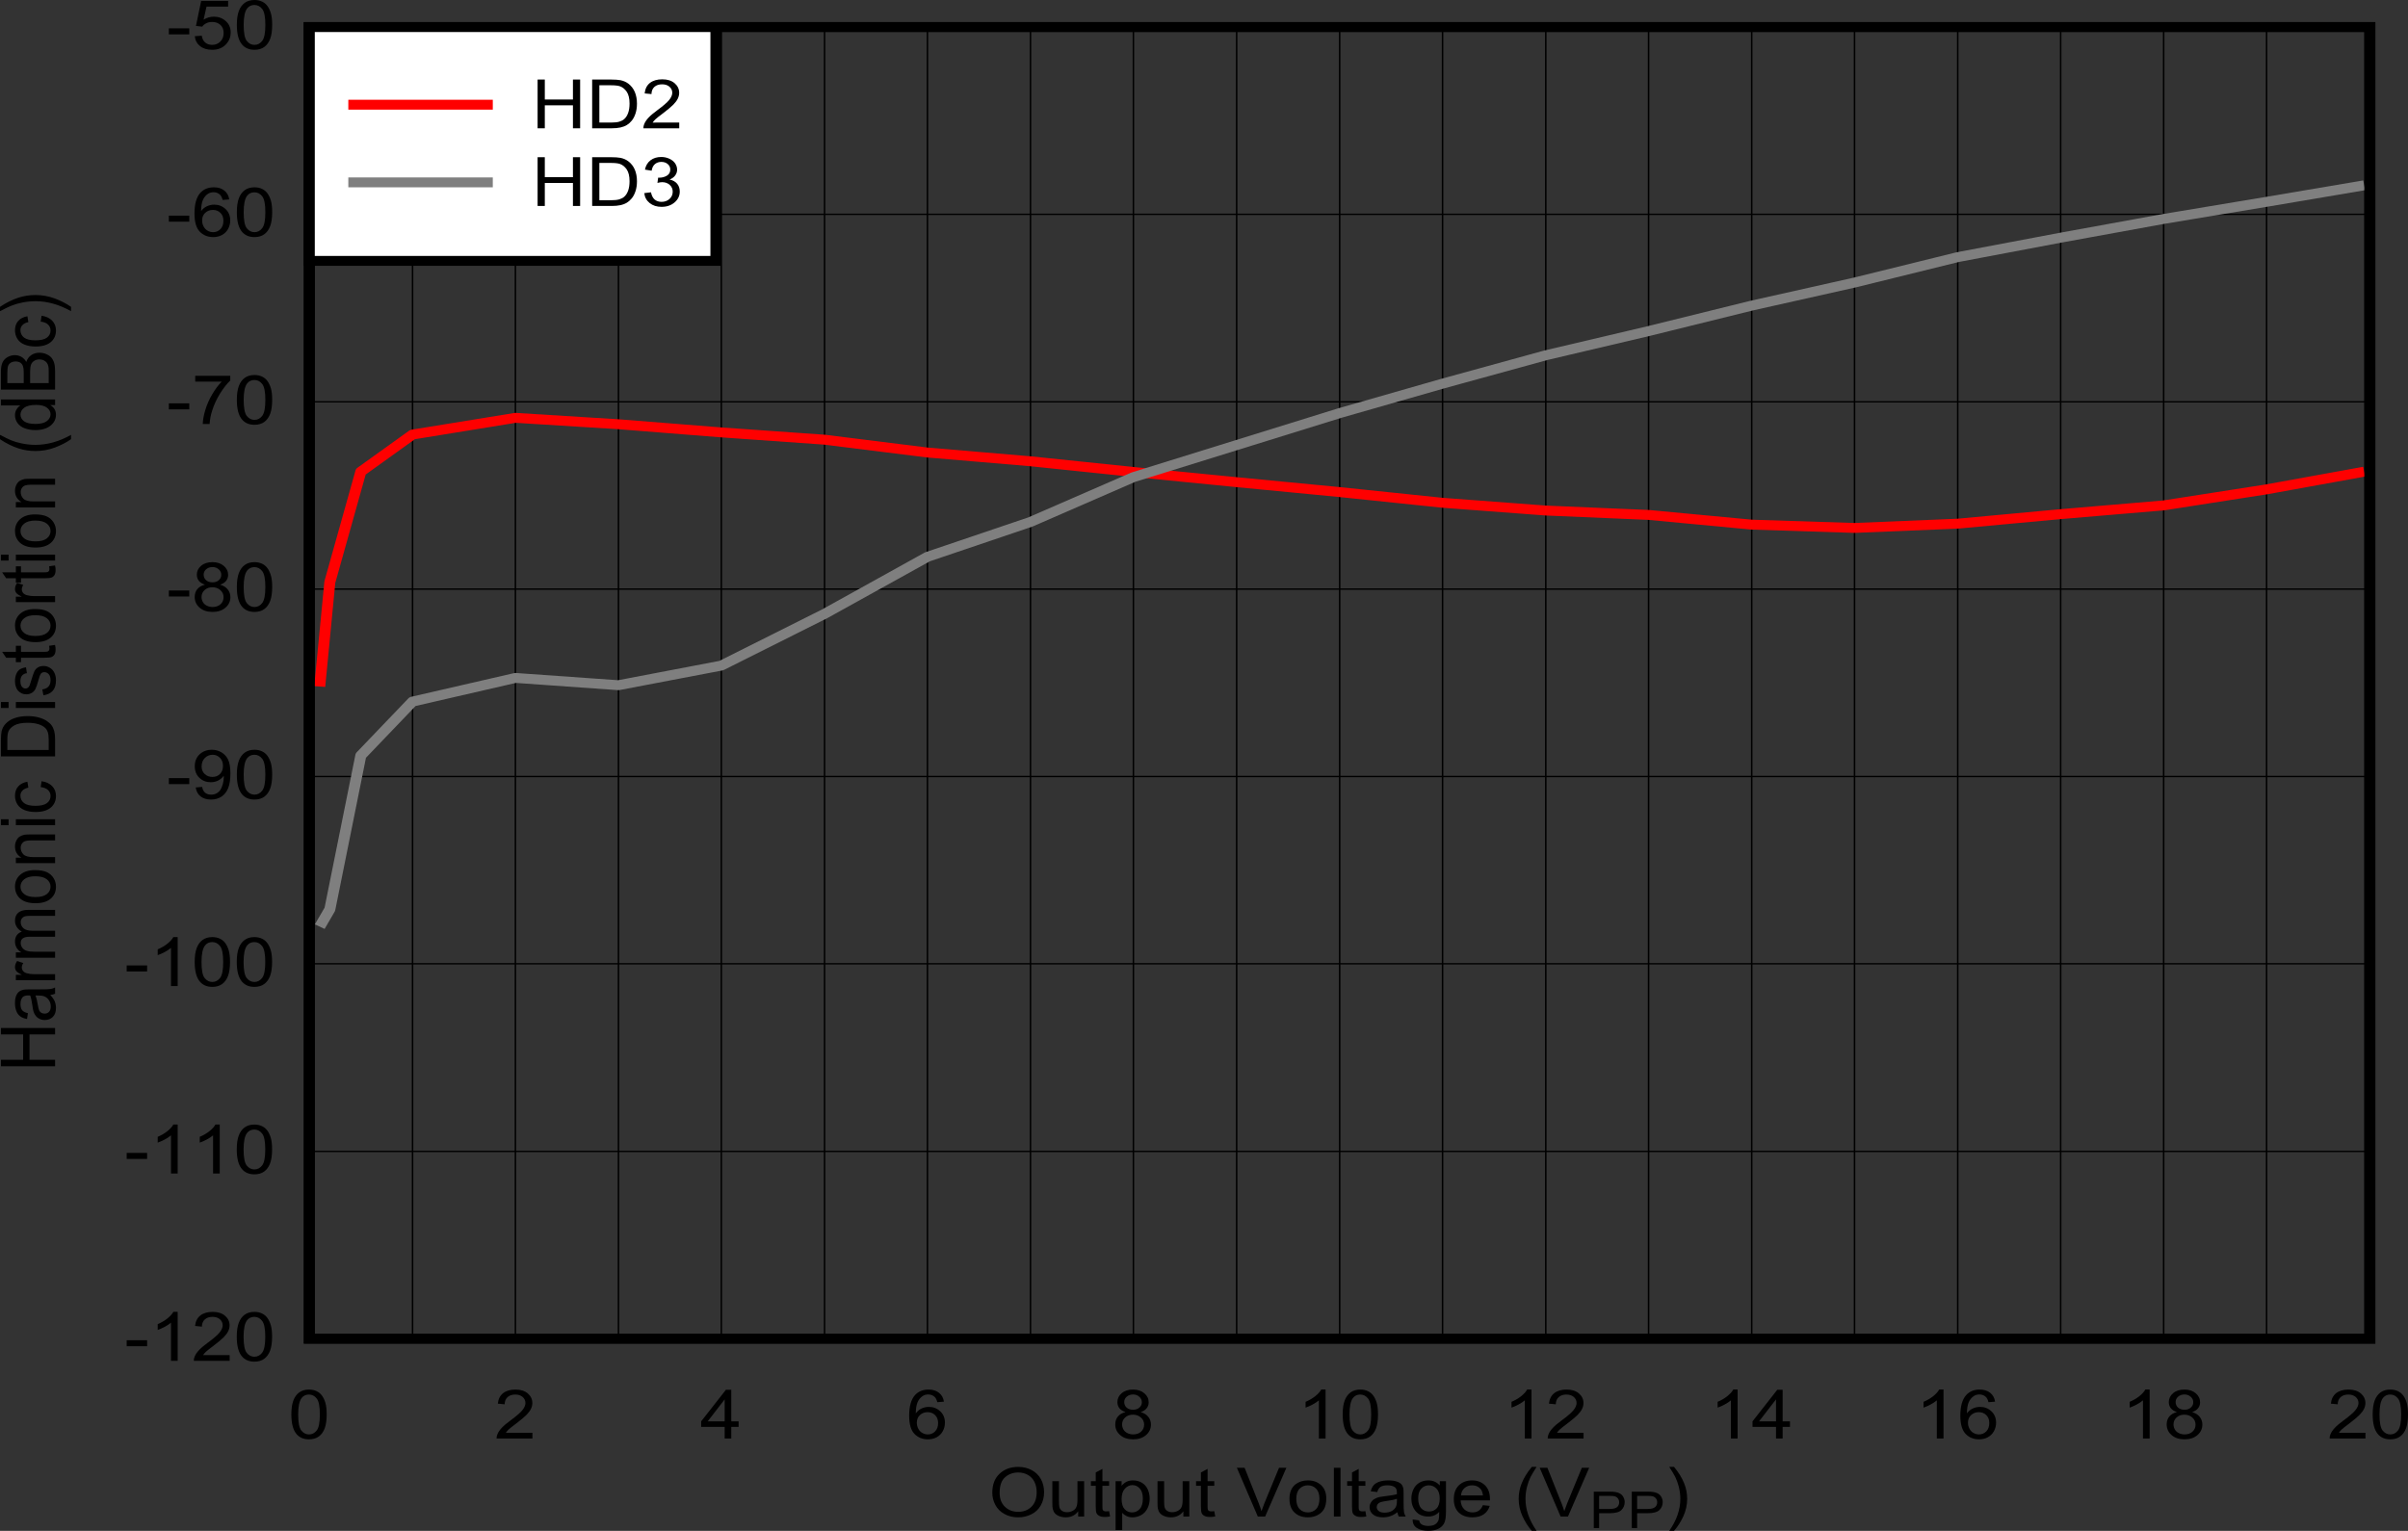 <?xml version="1.0" encoding="UTF-8" standalone="no"?>
<svg
   xmlns:dc="http://purl.org/dc/elements/1.1/"
   xmlns:cc="http://creativecommons.org/ns#"
   xmlns:rdf="http://www.w3.org/1999/02/22-rdf-syntax-ns#"
   xmlns:svg="http://www.w3.org/2000/svg"
   xmlns="http://www.w3.org/2000/svg"
   xmlns:xlink="http://www.w3.org/1999/xlink"
   xmlns:sodipodi="http://sodipodi.sourceforge.net/DTD/sodipodi-0.dtd"
   xmlns:inkscape="http://www.inkscape.org/namespaces/inkscape"
   sodipodi:docname="THS4031-Harmonic-Distortion-vs-Vout-RL=150.pdf"
   id="svg463"
   version="1.2"
   viewBox="0 0 512.228 325.745"
   height="325.745pt"
   width="512.228pt">
  <rect x="0" y="0" width="512.228" height="325.745" fill="#333333" stroke="none"/>
  <sodipodi:namedview
     id="namedview465"
     inkscape:window-height="480"
     inkscape:window-width="640"
     inkscape:pageshadow="2"
     inkscape:pageopacity="0"
     guidetolerance="10"
     gridtolerance="10"
     objecttolerance="10"
     borderopacity="1"
     bordercolor="#666666"
     pagecolor="#ffffff" />
  <defs
     id="defs142">
    <g
       id="g140">
      <symbol
         id="glyph0-0"
         overflow="visible">
        <path
           inkscape:connector-curvature="0"
           id="path2"
           d="M 2.016,0 V -9.062 H 10.062 V 0 Z m 0.25,-0.234 H 9.812 V -8.844 H 2.266 Z m 0,0"
           style="stroke:none" />
      </symbol>
      <symbol
         id="glyph0-1"
         overflow="visible">
        <path
           inkscape:connector-curvature="0"
           id="path5"
           d="m 0.781,-5.062 c 0,-1.715 0.508,-3.062 1.531,-4.031 1.027,-0.977 2.359,-1.469 3.984,-1.469 1.059,0 2.02,0.23 2.875,0.688 0.852,0.461 1.504,1.102 1.953,1.922 0.445,0.812 0.672,1.742 0.672,2.781 0,1.055 -0.242,1.996 -0.719,2.828 -0.469,0.824 -1.137,1.449 -2,1.875 C 8.211,-0.039 7.277,0.172 6.281,0.172 5.195,0.172 4.227,-0.062 3.375,-0.531 2.52,-0.996 1.871,-1.641 1.438,-2.453 1,-3.273 0.781,-4.145 0.781,-5.062 Z m 1.562,0.031 c 0,1.25 0.375,2.238 1.125,2.953 C 4.215,-1.359 5.156,-1 6.281,-1 7.426,-1 8.367,-1.359 9.109,-2.078 9.848,-2.805 10.219,-3.844 10.219,-5.188 c 0,-0.84 -0.164,-1.578 -0.484,-2.203 -0.312,-0.633 -0.777,-1.125 -1.391,-1.469 C 7.738,-9.199 7.055,-9.375 6.297,-9.375 c -1.074,0 -2.004,0.336 -2.781,1 -0.781,0.668 -1.172,1.785 -1.172,3.344 z m 0,0"
           style="stroke:none" />
      </symbol>
      <symbol
         id="glyph0-2"
         overflow="visible">
        <path
           inkscape:connector-curvature="0"
           id="path8"
           d="m 6.531,0 v -1.109 c -0.648,0.855 -1.535,1.281 -2.656,1.281 -0.492,0 -0.949,-0.086 -1.375,-0.25 C 2.07,-0.254 1.754,-0.469 1.547,-0.719 1.336,-0.977 1.191,-1.297 1.109,-1.672 1.055,-1.918 1.031,-2.316 1.031,-2.859 v -4.656 H 2.438 v 4.172 c 0,0.668 0.031,1.117 0.094,1.344 0.082,0.336 0.27,0.602 0.562,0.797 0.289,0.188 0.648,0.281 1.078,0.281 0.414,0 0.812,-0.098 1.188,-0.297 0.371,-0.195 0.633,-0.461 0.781,-0.797 C 6.293,-2.355 6.375,-2.848 6.375,-3.484 v -4.031 H 7.797 V 0 Z m 0,0"
           style="stroke:none" />
      </symbol>
      <symbol
         id="glyph0-3"
         overflow="visible">
        <path
           inkscape:connector-curvature="0"
           id="path11"
           d="m 4.156,-1.141 0.203,1.125 C 3.953,0.055 3.59,0.094 3.281,0.094 2.77,0.094 2.371,0.02 2.094,-0.125 1.812,-0.27 1.605,-0.461 1.484,-0.703 1.367,-0.941 1.312,-1.441 1.312,-2.203 V -6.531 H 0.281 V -7.516 H 1.312 V -9.375 l 1.422,-0.766 v 2.625 H 4.156 V -6.531 H 2.734 V -2.125 c 0,0.355 0.02,0.586 0.062,0.688 0.051,0.105 0.133,0.191 0.25,0.25 0.113,0.062 0.273,0.094 0.484,0.094 0.152,0 0.363,-0.016 0.625,-0.047 z m 0,0"
           style="stroke:none" />
      </symbol>
      <symbol
         id="glyph0-4"
         overflow="visible">
        <path
           inkscape:connector-curvature="0"
           id="path14"
           d="M 1.062,2.875 V -7.516 h 1.281 v 0.969 C 2.652,-6.918 3,-7.203 3.375,-7.391 3.758,-7.586 4.223,-7.688 4.766,-7.688 c 0.715,0 1.348,0.168 1.891,0.5 0.539,0.324 0.953,0.789 1.234,1.391 0.277,0.605 0.422,1.27 0.422,1.984 0,0.773 -0.16,1.465 -0.469,2.078 C 7.539,-1.117 7.098,-0.645 6.516,-0.312 5.93,0.008 5.316,0.172 4.672,0.172 4.191,0.172 3.762,0.082 3.391,-0.094 3.023,-0.277 2.715,-0.508 2.469,-0.781 V 2.875 Z m 1.281,-6.594 c 0,0.969 0.211,1.691 0.641,2.156 0.434,0.461 0.969,0.688 1.594,0.688 0.621,0 1.16,-0.238 1.609,-0.719 0.445,-0.477 0.672,-1.223 0.672,-2.234 0,-0.957 -0.223,-1.672 -0.656,-2.141 -0.438,-0.477 -0.961,-0.719 -1.562,-0.719 -0.605,0 -1.145,0.258 -1.609,0.766 -0.461,0.5 -0.688,1.238 -0.688,2.203 z m 0,0"
           style="stroke:none" />
      </symbol>
      <symbol
         id="glyph0-5"
         overflow="visible">
        <path
           inkscape:connector-curvature="0"
           id="path17"
           d=""
           style="stroke:none" />
      </symbol>
      <symbol
         id="glyph0-6"
         overflow="visible">
        <path
           inkscape:connector-curvature="0"
           id="path20"
           d="M 4.531,0 0.078,-10.375 H 1.719 l 3,7.531 c 0.238,0.605 0.438,1.176 0.594,1.703 0.184,-0.559 0.395,-1.129 0.625,-1.703 L 9.047,-10.375 h 1.562 L 6.094,0 Z m 0,0"
           style="stroke:none" />
      </symbol>
      <symbol
         id="glyph0-7"
         overflow="visible">
        <path
           inkscape:connector-curvature="0"
           id="path23"
           d="m 0.531,-3.766 c 0,-1.383 0.43,-2.414 1.297,-3.094 0.715,-0.551 1.594,-0.828 2.625,-0.828 1.145,0 2.082,0.34 2.812,1.016 0.727,0.68 1.094,1.617 1.094,2.812 0,0.961 -0.164,1.723 -0.484,2.281 C 7.551,-1.023 7.082,-0.59 6.469,-0.281 5.852,0.02 5.18,0.172 4.453,0.172 3.285,0.172 2.336,-0.164 1.609,-0.844 0.891,-1.52 0.531,-2.492 0.531,-3.766 Z m 1.453,0 c 0,0.969 0.234,1.695 0.703,2.172 0.465,0.48 1.055,0.719 1.766,0.719 0.695,0 1.281,-0.238 1.75,-0.719 0.465,-0.488 0.703,-1.223 0.703,-2.203 0,-0.934 -0.238,-1.645 -0.703,-2.125 -0.469,-0.477 -1.055,-0.719 -1.75,-0.719 -0.711,0 -1.301,0.242 -1.766,0.719 -0.469,0.48 -0.703,1.199 -0.703,2.156 z m 0,0"
           style="stroke:none" />
      </symbol>
      <symbol
         id="glyph0-8"
         overflow="visible">
        <path
           inkscape:connector-curvature="0"
           id="path26"
           d="M 1.031,0 V -10.375 H 2.438 V 0 Z m 0,0"
           style="stroke:none" />
      </symbol>
      <symbol
         id="glyph0-9"
         overflow="visible">
        <path
           inkscape:connector-curvature="0"
           id="path29"
           d="m 6.5,-0.922 c -0.523,0.398 -1.027,0.68 -1.516,0.844 -0.48,0.164 -0.996,0.25 -1.547,0.25 -0.918,0 -1.629,-0.203 -2.125,-0.609 -0.492,-0.402 -0.734,-0.922 -0.734,-1.547 0,-0.363 0.094,-0.695 0.281,-1 0.184,-0.309 0.43,-0.555 0.734,-0.734 0.301,-0.184 0.641,-0.328 1.016,-0.422 0.277,-0.059 0.695,-0.125 1.25,-0.188 1.145,-0.121 1.988,-0.27 2.531,-0.438 0,-0.176 0,-0.289 0,-0.344 0,-0.52 -0.133,-0.883 -0.391,-1.094 -0.367,-0.289 -0.902,-0.438 -1.609,-0.438 -0.668,0 -1.164,0.113 -1.484,0.328 -0.312,0.211 -0.551,0.582 -0.703,1.109 L 0.828,-5.375 C 0.949,-5.902 1.156,-6.332 1.438,-6.656 1.727,-6.988 2.145,-7.242 2.688,-7.422 3.238,-7.598 3.875,-7.688 4.594,-7.688 c 0.707,0 1.285,0.082 1.734,0.234 0.445,0.148 0.773,0.336 0.984,0.562 0.207,0.23 0.352,0.52 0.438,0.859 0.039,0.219 0.062,0.617 0.062,1.188 v 1.688 c 0,1.188 0.031,1.941 0.094,2.25 C 7.965,-0.594 8.086,-0.289 8.266,0 H 6.797 C 6.641,-0.258 6.539,-0.566 6.5,-0.922 Z M 6.391,-3.781 c -0.512,0.199 -1.285,0.363 -2.312,0.484 -0.586,0.086 -0.996,0.176 -1.234,0.266 -0.242,0.094 -0.43,0.238 -0.562,0.422 -0.125,0.18 -0.188,0.379 -0.188,0.594 0,0.336 0.141,0.617 0.422,0.844 0.289,0.23 0.707,0.344 1.25,0.344 0.551,0 1.035,-0.102 1.453,-0.312 C 5.645,-1.355 5.957,-1.656 6.156,-2.031 6.309,-2.32 6.391,-2.75 6.391,-3.312 Z m 0,0"
           style="stroke:none" />
      </symbol>
      <symbol
         id="glyph0-10"
         overflow="visible">
        <path
           inkscape:connector-curvature="0"
           id="path32"
           d="m 0.797,0.625 1.375,0.188 C 2.23,1.184 2.395,1.461 2.656,1.641 3.008,1.879 3.488,2 4.094,2 4.746,2 5.254,1.879 5.609,1.641 5.961,1.398 6.203,1.07 6.328,0.656 6.398,0.395 6.438,-0.148 6.438,-0.984 5.82,-0.328 5.051,0 4.125,0 2.977,0 2.086,-0.367 1.453,-1.109 c -0.625,-0.746 -0.938,-1.645 -0.938,-2.688 0,-0.715 0.145,-1.379 0.438,-1.984 0.289,-0.613 0.707,-1.082 1.25,-1.406 0.551,-0.332 1.195,-0.5 1.938,-0.5 0.977,0 1.785,0.363 2.422,1.078 v -0.906 H 7.875 v 6.5 c 0,1.164 -0.137,1.992 -0.406,2.484 -0.262,0.488 -0.68,0.875 -1.25,1.156 -0.574,0.277 -1.277,0.422 -2.109,0.422 -1,0 -1.809,-0.207 -2.422,-0.609 C 1.07,2.039 0.773,1.434 0.797,0.625 Z M 1.969,-3.891 c 0,0.98 0.219,1.699 0.656,2.156 0.434,0.449 0.984,0.672 1.641,0.672 0.645,0 1.188,-0.223 1.625,-0.672 0.434,-0.445 0.656,-1.156 0.656,-2.125 0,-0.914 -0.23,-1.609 -0.688,-2.078 -0.449,-0.465 -0.992,-0.703 -1.625,-0.703 -0.625,0 -1.164,0.238 -1.609,0.703 -0.438,0.461 -0.656,1.145 -0.656,2.047 z m 0,0"
           style="stroke:none" />
      </symbol>
      <symbol
         id="glyph0-11"
         overflow="visible">
        <path
           inkscape:connector-curvature="0"
           id="path35"
           d="m 6.781,-2.422 1.453,0.156 c -0.23,0.773 -0.66,1.371 -1.281,1.797 -0.625,0.43 -1.426,0.641 -2.391,0.641 -1.219,0 -2.191,-0.336 -2.906,-1.016 -0.711,-0.676 -1.062,-1.629 -1.062,-2.859 0,-1.258 0.359,-2.238 1.078,-2.938 0.727,-0.695 1.664,-1.047 2.812,-1.047 1.113,0 2.023,0.348 2.734,1.031 0.707,0.68 1.062,1.637 1.062,2.875 0,0.086 0,0.199 0,0.344 H 2.047 c 0.051,0.836 0.312,1.473 0.781,1.906 0.465,0.438 1.051,0.656 1.75,0.656 0.508,0 0.945,-0.117 1.312,-0.359 0.371,-0.246 0.672,-0.645 0.891,-1.188 z M 2.125,-4.484 H 6.797 C 6.723,-5.117 6.539,-5.594 6.25,-5.906 5.801,-6.395 5.215,-6.641 4.5,-6.641 c -0.648,0 -1.195,0.199 -1.641,0.594 -0.438,0.387 -0.684,0.91 -0.734,1.562 z m 0,0"
           style="stroke:none" />
      </symbol>
      <symbol
         id="glyph0-12"
         overflow="visible">
        <path
           inkscape:connector-curvature="0"
           id="path38"
           d="M 3.766,3.047 C 2.984,2.16 2.32,1.121 1.781,-0.062 1.238,-1.246 0.969,-2.484 0.969,-3.766 c 0,-1.113 0.203,-2.188 0.609,-3.219 C 2.043,-8.18 2.773,-9.375 3.766,-10.562 H 4.781 c -0.637,0.992 -1.059,1.695 -1.266,2.109 -0.312,0.648 -0.566,1.324 -0.75,2.031 -0.23,0.887 -0.344,1.777 -0.344,2.672 0,2.273 0.785,4.535 2.359,6.797 z m 0,0"
           style="stroke:none" />
      </symbol>
      <symbol
         id="glyph0-13"
         overflow="visible">
        <path
           inkscape:connector-curvature="0"
           id="path41"
           d="M 1.984,3.047 H 0.969 C 2.539,0.785 3.328,-1.477 3.328,-3.75 c 0,-0.883 -0.117,-1.766 -0.344,-2.641 C 2.805,-7.098 2.555,-7.781 2.234,-8.438 2.035,-8.852 1.613,-9.562 0.969,-10.562 h 1.016 c 0.988,1.188 1.719,2.383 2.188,3.578 0.402,1.031 0.609,2.105 0.609,3.219 0,1.281 -0.273,2.52 -0.812,3.703 C 3.426,1.121 2.762,2.16 1.984,3.047 Z m 0,0"
           style="stroke:none" />
      </symbol>
      <symbol
         id="glyph0-14"
         overflow="visible">
        <path
           inkscape:connector-curvature="0"
           id="path44"
           d="m 0.672,-5.125 c 0,-1.215 0.141,-2.203 0.422,-2.953 0.277,-0.746 0.695,-1.328 1.25,-1.734 0.551,-0.402 1.242,-0.609 2.078,-0.609 0.613,0 1.156,0.117 1.625,0.344 0.465,0.219 0.852,0.543 1.156,0.969 0.301,0.418 0.539,0.934 0.719,1.547 0.176,0.605 0.266,1.418 0.266,2.438 0,1.219 -0.145,2.207 -0.422,2.953 -0.281,0.75 -0.699,1.332 -1.25,1.734 C 5.961,-0.031 5.262,0.172 4.422,0.172 3.316,0.172 2.445,-0.188 1.812,-0.906 1.051,-1.758 0.672,-3.164 0.672,-5.125 Z m 1.453,0 c 0,1.711 0.219,2.848 0.656,3.406 0.445,0.562 0.992,0.844 1.641,0.844 0.652,0 1.203,-0.281 1.641,-0.844 0.445,-0.559 0.672,-1.695 0.672,-3.406 0,-1.707 -0.227,-2.836 -0.672,-3.391 -0.438,-0.559 -0.992,-0.844 -1.656,-0.844 -0.648,0 -1.164,0.246 -1.547,0.734 C 2.367,-7.988 2.125,-6.82 2.125,-5.125 Z m 0,0"
           style="stroke:none" />
      </symbol>
      <symbol
         id="glyph0-15"
         overflow="visible">
        <path
           inkscape:connector-curvature="0"
           id="path47"
           d="M 8.109,-1.219 V 0 h -7.625 C 0.473,-0.301 0.531,-0.598 0.656,-0.891 0.84,-1.355 1.148,-1.816 1.578,-2.266 2.004,-2.723 2.625,-3.25 3.438,-3.844 4.684,-4.758 5.531,-5.488 5.969,-6.031 6.402,-6.57 6.625,-7.082 6.625,-7.562 6.625,-8.07 6.426,-8.5 6.031,-8.844 5.633,-9.184 5.113,-9.359 4.469,-9.359 c -0.688,0 -1.238,0.184 -1.641,0.547 -0.406,0.367 -0.617,0.879 -0.625,1.531 L 0.75,-7.422 c 0.102,-0.977 0.477,-1.723 1.125,-2.234 0.652,-0.508 1.531,-0.766 2.625,-0.766 1.102,0 1.977,0.277 2.625,0.828 0.645,0.555 0.969,1.238 0.969,2.047 0,0.418 -0.102,0.832 -0.297,1.234 -0.188,0.398 -0.504,0.82 -0.938,1.266 -0.438,0.449 -1.164,1.059 -2.172,1.828 -0.855,0.637 -1.402,1.07 -1.641,1.297 -0.242,0.23 -0.441,0.465 -0.594,0.703 z m 0,0"
           style="stroke:none" />
      </symbol>
      <symbol
         id="glyph0-16"
         overflow="visible">
        <path
           inkscape:connector-curvature="0"
           id="path50"
           d="m 5.203,0 v -2.484 h -5 V -3.656 L 5.469,-10.375 h 1.141 v 6.719 h 1.562 v 1.172 h -1.562 V 0 Z m 0,-3.656 V -8.328 L 1.594,-3.656 Z m 0,0"
           style="stroke:none" />
      </symbol>
      <symbol
         id="glyph0-17"
         overflow="visible">
        <path
           inkscape:connector-curvature="0"
           id="path53"
           d="M 8,-7.844 6.594,-7.734 C 6.469,-8.23 6.289,-8.598 6.062,-8.828 5.688,-9.191 5.215,-9.375 4.656,-9.375 c -0.461,0 -0.855,0.117 -1.188,0.344 -0.449,0.293 -0.805,0.723 -1.062,1.281 -0.25,0.562 -0.383,1.363 -0.391,2.391 0.332,-0.457 0.742,-0.801 1.234,-1.031 0.496,-0.227 1.02,-0.344 1.562,-0.344 0.934,0 1.738,0.316 2.406,0.938 0.664,0.625 1,1.434 1,2.422 0,0.656 -0.16,1.27 -0.469,1.828 -0.312,0.555 -0.746,0.98 -1.297,1.281 -0.543,0.289 -1.16,0.438 -1.844,0.438 C 3.43,0.172 2.465,-0.219 1.719,-1 0.977,-1.777 0.609,-3.066 0.609,-4.859 c 0,-1.996 0.41,-3.457 1.234,-4.375 0.715,-0.789 1.68,-1.188 2.891,-1.188 0.902,0 1.645,0.23 2.219,0.688 C 7.535,-9.273 7.883,-8.645 8,-7.844 Z m -5.766,4.484 c 0,0.438 0.102,0.863 0.312,1.266 0.207,0.398 0.492,0.699 0.859,0.906 0.371,0.211 0.766,0.312 1.172,0.312 0.602,0 1.117,-0.211 1.547,-0.641 0.426,-0.434 0.641,-1.031 0.641,-1.781 0,-0.715 -0.215,-1.281 -0.641,-1.688 -0.418,-0.414 -0.949,-0.625 -1.594,-0.625 -0.648,0 -1.195,0.211 -1.641,0.625 -0.438,0.406 -0.656,0.949 -0.656,1.625 z m 0,0"
           style="stroke:none" />
      </symbol>
      <symbol
         id="glyph0-18"
         overflow="visible">
        <path
           inkscape:connector-curvature="0"
           id="path56"
           d="M 2.844,-5.625 C 2.258,-5.82 1.82,-6.098 1.531,-6.453 1.25,-6.816 1.109,-7.25 1.109,-7.75 c 0,-0.746 0.301,-1.379 0.906,-1.891 0.602,-0.52 1.406,-0.781 2.406,-0.781 1.008,0 1.816,0.27 2.422,0.797 0.613,0.523 0.922,1.164 0.922,1.922 0,0.48 -0.145,0.898 -0.422,1.25 -0.273,0.355 -0.695,0.633 -1.266,0.828 0.707,0.211 1.242,0.551 1.609,1.016 0.371,0.461 0.562,1.008 0.562,1.641 0,0.887 -0.352,1.633 -1.047,2.234 -0.699,0.605 -1.617,0.906 -2.75,0.906 -1.137,0 -2.055,-0.301 -2.75,-0.906 C 1.004,-1.336 0.656,-2.094 0.656,-3 c 0,-0.676 0.188,-1.238 0.562,-1.688 0.383,-0.457 0.926,-0.77 1.625,-0.938 z M 2.562,-7.781 c 0,0.492 0.172,0.895 0.516,1.203 0.352,0.305 0.812,0.453 1.375,0.453 0.539,0 0.984,-0.148 1.328,-0.453 C 6.133,-6.887 6.312,-7.27 6.312,-7.719 6.312,-8.184 6.129,-8.578 5.766,-8.891 5.41,-9.211 4.965,-9.375 4.438,-9.375 c -0.543,0 -0.992,0.16 -1.344,0.469 -0.355,0.312 -0.531,0.691 -0.531,1.125 z M 2.109,-3 c 0,0.367 0.094,0.723 0.281,1.062 0.184,0.336 0.469,0.598 0.844,0.781 0.383,0.188 0.797,0.281 1.234,0.281 0.676,0 1.234,-0.191 1.672,-0.578 0.434,-0.395 0.656,-0.895 0.656,-1.5 0,-0.613 -0.23,-1.117 -0.688,-1.516 -0.449,-0.402 -1.012,-0.609 -1.688,-0.609 -0.668,0 -1.223,0.199 -1.656,0.594 C 2.328,-4.086 2.109,-3.59 2.109,-3 Z m 0,0"
           style="stroke:none" />
      </symbol>
      <symbol
         id="glyph0-19"
         overflow="visible">
        <path
           inkscape:connector-curvature="0"
           id="path59"
           d="M 6,0 H 4.578 V -8.125 C 4.242,-7.832 3.793,-7.535 3.234,-7.234 2.68,-6.941 2.184,-6.723 1.75,-6.578 V -7.812 c 0.789,-0.332 1.484,-0.738 2.078,-1.219 0.59,-0.477 1.008,-0.941 1.25,-1.391 H 6 Z m 0,0"
           style="stroke:none" />
      </symbol>
      <symbol
         id="glyph0-20"
         overflow="visible">
        <path
           inkscape:connector-curvature="0"
           id="path62"
           d="m 0.516,-3.109 v -1.281 h 4.344 v 1.281 z m 0,0"
           style="stroke:none" />
      </symbol>
      <symbol
         id="glyph0-21"
         overflow="visible">
        <path
           inkscape:connector-curvature="0"
           id="path65"
           d="m 0.875,-2.406 1.359,-0.109 c 0.113,0.574 0.332,0.992 0.656,1.25 0.332,0.262 0.754,0.391 1.266,0.391 0.426,0 0.801,-0.086 1.125,-0.266 0.332,-0.176 0.602,-0.414 0.812,-0.719 0.207,-0.301 0.383,-0.707 0.531,-1.219 0.145,-0.508 0.219,-1.023 0.219,-1.547 0,-0.059 -0.008,-0.148 -0.016,-0.266 -0.281,0.406 -0.668,0.742 -1.156,1 -0.492,0.25 -1.023,0.375 -1.594,0.375 -0.961,0 -1.77,-0.312 -2.422,-0.938 C 1,-5.074 0.672,-5.898 0.672,-6.922 c 0,-1.051 0.344,-1.895 1.031,-2.531 0.684,-0.645 1.551,-0.969 2.594,-0.969 0.746,0 1.43,0.184 2.047,0.547 0.621,0.367 1.098,0.887 1.422,1.562 C 8.086,-7.645 8.25,-6.676 8.25,-5.406 c 0,1.336 -0.164,2.395 -0.484,3.172 -0.324,0.781 -0.805,1.383 -1.438,1.797 C 5.703,-0.031 4.965,0.172 4.125,0.172 3.219,0.172 2.477,-0.051 1.906,-0.5 1.332,-0.945 0.988,-1.582 0.875,-2.406 Z m 5.797,-4.578 c 0,-0.727 -0.223,-1.305 -0.656,-1.734 -0.43,-0.426 -0.945,-0.641 -1.547,-0.641 -0.637,0 -1.191,0.23 -1.656,0.688 C 2.352,-8.211 2.125,-7.613 2.125,-6.875 c 0,0.656 0.219,1.195 0.656,1.609 0.445,0.418 0.992,0.625 1.641,0.625 0.652,0 1.191,-0.207 1.609,-0.625 0.426,-0.414 0.641,-0.988 0.641,-1.719 z m 0,0"
           style="stroke:none" />
      </symbol>
      <symbol
         id="glyph0-22"
         overflow="visible">
        <path
           inkscape:connector-curvature="0"
           id="path68"
           d="M 0.766,-9.016 V -10.25 H 8.219 v 1 C 7.488,-8.551 6.758,-7.617 6.031,-6.453 5.312,-5.285 4.758,-4.086 4.375,-2.859 4.082,-1.984 3.898,-1.027 3.828,0 H 2.375 c 0.008,-0.809 0.188,-1.797 0.531,-2.953 0.34,-1.152 0.832,-2.27 1.469,-3.344 0.633,-1.082 1.312,-1.988 2.031,-2.719 z m 0,0"
           style="stroke:none" />
      </symbol>
      <symbol
         id="glyph0-23"
         overflow="visible">
        <path
           inkscape:connector-curvature="0"
           id="path71"
           d="M 0.672,-2.719 2.156,-2.828 c 0.102,0.648 0.352,1.137 0.75,1.469 C 3.309,-1.035 3.801,-0.875 4.375,-0.875 c 0.676,0 1.25,-0.227 1.719,-0.688 C 6.57,-2.027 6.812,-2.645 6.812,-3.406 6.812,-4.133 6.582,-4.707 6.125,-5.125 5.676,-5.539 5.082,-5.75 4.344,-5.75 3.883,-5.75 3.473,-5.652 3.109,-5.469 2.742,-5.289 2.457,-5.051 2.25,-4.75 L 0.922,-4.906 2.031,-10.234 h 5.734 v 1.219 h -4.594 l -0.625,2.781 C 3.23,-6.66 3.957,-6.875 4.719,-6.875 c 1.008,0 1.859,0.316 2.547,0.938 0.695,0.625 1.047,1.434 1.047,2.422 0,0.938 -0.309,1.754 -0.922,2.438 -0.742,0.836 -1.746,1.25 -3.016,1.25 -1.055,0 -1.914,-0.258 -2.578,-0.781 -0.656,-0.527 -1.035,-1.234 -1.125,-2.109 z m 0,0"
           style="stroke:none" />
      </symbol>
      <symbol
         id="glyph0-24"
         overflow="visible">
        <path
           inkscape:connector-curvature="0"
           id="path74"
           d="M 1.281,0 V -10.375 H 2.812 v 4.25 h 5.984 v -4.25 h 1.531 V 0 H 8.797 V -4.891 H 2.812 V 0 Z m 0,0"
           style="stroke:none" />
      </symbol>
      <symbol
         id="glyph0-25"
         overflow="visible">
        <path
           inkscape:connector-curvature="0"
           id="path77"
           d="m 1.234,0 v -10.375 h 3.969 c 0.895,0 1.582,0.051 2.062,0.141 0.652,0.137 1.219,0.387 1.688,0.75 0.602,0.461 1.055,1.051 1.359,1.766 0.301,0.719 0.453,1.543 0.453,2.469 0,0.793 -0.105,1.496 -0.312,2.109 -0.199,0.605 -0.461,1.105 -0.781,1.5 C 9.348,-1.242 8.996,-0.93 8.625,-0.703 8.25,-0.473 7.789,-0.293 7.25,-0.172 6.707,-0.055 6.09,0 5.406,0 Z m 1.531,-1.219 H 5.219 c 0.758,0 1.352,-0.062 1.781,-0.188 0.434,-0.133 0.785,-0.316 1.047,-0.547 0.363,-0.32 0.645,-0.758 0.844,-1.312 0.195,-0.551 0.297,-1.219 0.297,-2 0,-1.082 -0.199,-1.914 -0.594,-2.5 C 8.195,-8.348 7.715,-8.738 7.156,-8.938 6.75,-9.082 6.09,-9.156 5.188,-9.156 H 2.766 Z m 0,0"
           style="stroke:none" />
      </symbol>
      <symbol
         id="glyph0-26"
         overflow="visible">
        <path
           inkscape:connector-curvature="0"
           id="path80"
           d="M 0.672,-2.734 2.094,-2.906 c 0.152,0.719 0.426,1.242 0.812,1.562 0.395,0.312 0.875,0.469 1.438,0.469 0.664,0 1.227,-0.203 1.688,-0.609 0.457,-0.414 0.688,-0.93 0.688,-1.547 0,-0.59 -0.215,-1.078 -0.641,-1.453 C 5.66,-4.867 5.121,-5.062 4.469,-5.062 c -0.273,0 -0.605,0.055 -1,0.156 l 0.156,-1.125 c 0.09,0.012 0.164,0.016 0.219,0.016 0.602,0 1.145,-0.141 1.625,-0.422 0.488,-0.289 0.734,-0.727 0.734,-1.312 0,-0.465 -0.18,-0.852 -0.531,-1.156 C 5.316,-9.215 4.863,-9.375 4.312,-9.375 c -0.555,0 -1.012,0.16 -1.375,0.469 C 2.57,-8.594 2.336,-8.121 2.234,-7.5 L 0.812,-7.734 C 0.988,-8.586 1.383,-9.25 2,-9.719 c 0.613,-0.465 1.375,-0.703 2.281,-0.703 0.621,0 1.203,0.129 1.734,0.375 0.527,0.242 0.938,0.57 1.219,0.984 0.277,0.418 0.422,0.867 0.422,1.344 0,0.449 -0.137,0.855 -0.406,1.219 -0.262,0.367 -0.66,0.66 -1.188,0.875 0.684,0.148 1.219,0.445 1.594,0.891 0.371,0.438 0.562,0.996 0.562,1.672 0,0.906 -0.371,1.68 -1.109,2.312 C 6.379,-0.125 5.457,0.188 4.344,0.188 3.332,0.188 2.488,-0.082 1.812,-0.625 1.145,-1.164 0.762,-1.867 0.672,-2.734 Z m 0,0"
           style="stroke:none" />
      </symbol>
      <symbol
         id="glyph1-0"
         overflow="visible">
        <path
           inkscape:connector-curvature="0"
           id="path83"
           d="M 1.5,0 V -6.766 H 7.516 V 0 Z M 1.688,-0.172 H 7.328 V -6.594 H 1.688 Z m 0,0"
           style="stroke:none" />
      </symbol>
      <symbol
         id="glyph1-1"
         overflow="visible">
        <path
           inkscape:connector-curvature="0"
           id="path86"
           d="m 0.922,0 v -7.75 h 3.25 c 0.57,0 1.008,0.027 1.312,0.078 0.426,0.062 0.781,0.184 1.062,0.359 0.289,0.18 0.52,0.43 0.688,0.75 C 7.41,-6.238 7.5,-5.887 7.5,-5.516 c 0,0.668 -0.238,1.23 -0.703,1.688 C 6.336,-3.379 5.496,-3.156 4.281,-3.156 H 2.062 V 0 Z M 2.062,-4.062 h 2.234 c 0.738,0 1.258,-0.125 1.562,-0.375 0.309,-0.246 0.469,-0.598 0.469,-1.047 0,-0.32 -0.098,-0.598 -0.281,-0.828 C 5.867,-6.539 5.629,-6.691 5.328,-6.766 5.141,-6.816 4.785,-6.844 4.266,-6.844 H 2.062 Z m 0,0"
           style="stroke:none" />
      </symbol>
      <symbol
         id="glyph2-0"
         overflow="visible">
        <path
           inkscape:connector-curvature="0"
           id="path89"
           d="m 0,-1.812 h -10.062 v -7.25 H 0 Z M -0.25,-2.047 V -8.844 h -9.562 v 6.797 z m 0,0"
           style="stroke:none" />
      </symbol>
      <symbol
         id="glyph2-1"
         overflow="visible">
        <path
           inkscape:connector-curvature="0"
           id="path92"
           d="m 0,-1.156 h -11.516 v -1.375 h 4.719 V -7.938 h -4.719 V -9.297 H 0 V -7.938 h -5.438 v 5.406 H 0 Z m 0,0"
           style="stroke:none" />
      </symbol>
      <symbol
         id="glyph2-2"
         overflow="visible">
        <path
           inkscape:connector-curvature="0"
           id="path95"
           d="m -1.031,-5.859 c 0.449,0.469 0.77,0.926 0.953,1.359 0.176,0.438 0.266,0.91 0.266,1.406 0,0.824 -0.223,1.461 -0.672,1.906 -0.445,0.438 -1.02,0.656 -1.719,0.656 -0.402,0 -0.773,-0.082 -1.109,-0.25 C -3.652,-0.945 -3.926,-1.164 -4.125,-1.438 -4.332,-1.707 -4.488,-2.008 -4.594,-2.344 -4.664,-2.59 -4.738,-2.973 -4.812,-3.484 -4.945,-4.512 -5.109,-5.27 -5.297,-5.75 c -0.195,-0.008 -0.32,-0.016 -0.375,-0.016 -0.57,0 -0.977,0.121 -1.219,0.359 -0.309,0.336 -0.469,0.82 -0.469,1.453 0,0.605 0.121,1.055 0.359,1.344 0.23,0.281 0.637,0.492 1.219,0.625 L -5.969,-0.75 c -0.59,-0.102 -1.066,-0.285 -1.422,-0.547 -0.363,-0.258 -0.645,-0.633 -0.844,-1.125 -0.195,-0.496 -0.297,-1.07 -0.297,-1.719 0,-0.633 0.086,-1.148 0.25,-1.547 0.168,-0.402 0.383,-0.703 0.641,-0.891 0.25,-0.195 0.57,-0.332 0.953,-0.406 0.242,-0.039 0.676,-0.062 1.297,-0.062 H -3.5 c 1.312,0 2.148,-0.023 2.5,-0.078 0.344,-0.051 0.68,-0.16 1,-0.328 V -6.125 c -0.289,0.137 -0.633,0.227 -1.031,0.266 z M -4.188,-5.75 c 0.211,0.461 0.387,1.152 0.531,2.078 0.086,0.523 0.18,0.895 0.281,1.109 0.105,0.219 0.262,0.387 0.469,0.5 0.199,0.117 0.426,0.172 0.672,0.172 0.375,0 0.691,-0.125 0.938,-0.375 0.25,-0.258 0.375,-0.641 0.375,-1.141 0,-0.488 -0.117,-0.922 -0.359,-1.297 C -1.52,-5.086 -1.844,-5.367 -2.25,-5.547 -2.57,-5.68 -3.047,-5.75 -3.672,-5.75 Z m 0,0"
           style="stroke:none" />
      </symbol>
      <symbol
         id="glyph2-3"
         overflow="visible">
        <path
           inkscape:connector-curvature="0"
           id="path98"
           d="m 0,-0.938 h -8.344 v -1.156 h 1.266 C -7.668,-2.383 -8.062,-2.648 -8.25,-2.891 -8.434,-3.137 -8.531,-3.414 -8.531,-3.719 c 0,-0.426 0.152,-0.863 0.453,-1.312 l 1.312,0.438 c -0.207,0.312 -0.312,0.629 -0.312,0.938 0,0.281 0.098,0.539 0.281,0.766 0.188,0.219 0.449,0.379 0.781,0.469 0.5,0.137 1.051,0.203 1.641,0.203 H 0 Z m 0,0"
           style="stroke:none" />
      </symbol>
      <symbol
         id="glyph2-4"
         overflow="visible">
        <path
           inkscape:connector-curvature="0"
           id="path101"
           d="M 0,-0.953 H -8.344 V -2.094 h 1.172 c -0.402,-0.238 -0.734,-0.551 -0.984,-0.938 -0.246,-0.395 -0.375,-0.844 -0.375,-1.344 0,-0.559 0.133,-1.02 0.391,-1.375 0.25,-0.352 0.605,-0.602 1.062,-0.75 -0.965,-0.59 -1.453,-1.367 -1.453,-2.328 0,-0.738 0.23,-1.305 0.688,-1.703 0.461,-0.402 1.164,-0.609 2.109,-0.609 H 0 V -9.875 h -5.25 c -0.57,0 -0.984,0.043 -1.234,0.125 -0.246,0.086 -0.445,0.238 -0.594,0.453 -0.152,0.211 -0.234,0.465 -0.234,0.766 0,0.523 0.199,0.961 0.594,1.312 0.387,0.344 1.012,0.516 1.875,0.516 H 0 v 1.281 h -5.422 c -0.621,0 -1.094,0.105 -1.406,0.312 -0.32,0.211 -0.484,0.551 -0.484,1.016 0,0.367 0.113,0.699 0.328,1 0.211,0.305 0.52,0.523 0.922,0.656 0.398,0.137 0.977,0.203 1.734,0.203 H 0 Z m 0,0"
           style="stroke:none" />
      </symbol>
      <symbol
         id="glyph2-5"
         overflow="visible">
        <path
           inkscape:connector-curvature="0"
           id="path104"
           d="m -4.172,-0.484 c -1.539,0 -2.688,-0.383 -3.438,-1.156 C -8.223,-2.285 -8.531,-3.07 -8.531,-4 c 0,-1.039 0.379,-1.891 1.125,-2.547 0.75,-0.652 1.789,-0.984 3.109,-0.984 1.086,0 1.934,0.148 2.547,0.438 0.617,0.293 1.098,0.723 1.438,1.281 0.332,0.555 0.5,1.16 0.5,1.812 0,1.055 -0.375,1.902 -1.125,2.547 -0.746,0.648 -1.828,0.969 -3.234,0.969 z m 0,-1.312 c 1.074,0 1.879,-0.207 2.406,-0.625 C -1.234,-2.836 -0.969,-3.363 -0.969,-4 c 0,-0.633 -0.266,-1.16 -0.797,-1.578 C -2.305,-6.004 -3.125,-6.219 -4.219,-6.219 c -1.027,0 -1.812,0.215 -2.344,0.641 -0.527,0.418 -0.797,0.945 -0.797,1.578 0,0.637 0.27,1.164 0.797,1.578 0.523,0.418 1.32,0.625 2.391,0.625 z m 0,0"
           style="stroke:none" />
      </symbol>
      <symbol
         id="glyph2-6"
         overflow="visible">
        <path
           inkscape:connector-curvature="0"
           id="path107"
           d="m 0,-0.953 h -8.344 v -1.156 h 1.188 c -0.914,-0.551 -1.375,-1.348 -1.375,-2.391 0,-0.445 0.098,-0.859 0.281,-1.234 0.18,-0.383 0.414,-0.672 0.703,-0.859 C -7.254,-6.777 -6.902,-6.914 -6.5,-7 c 0.262,-0.039 0.723,-0.062 1.375,-0.062 H 0 v 1.266 h -5.078 c -0.57,0 -1,0.055 -1.281,0.156 -0.289,0.094 -0.52,0.273 -0.688,0.531 -0.176,0.25 -0.266,0.543 -0.266,0.875 0,0.555 0.195,1.027 0.578,1.422 0.387,0.387 1.113,0.578 2.172,0.578 H 0 Z m 0,0"
           style="stroke:none" />
      </symbol>
      <symbol
         id="glyph2-7"
         overflow="visible">
        <path
           inkscape:connector-curvature="0"
           id="path110"
           d="m -9.891,-0.969 h -1.625 v -1.266 h 1.625 z M 0,-0.969 H -8.344 V -2.234 H 0 Z m 0,0"
           style="stroke:none" />
      </symbol>
      <symbol
         id="glyph2-8"
         overflow="visible">
        <path
           inkscape:connector-curvature="0"
           id="path113"
           d="m -3.062,-5.859 0.188,-1.25 c 0.961,0.137 1.711,0.488 2.25,1.047 0.543,0.562 0.812,1.258 0.812,2.078 0,1.031 -0.367,1.863 -1.109,2.484 -0.746,0.625 -1.82,0.938 -3.219,0.938 -0.902,0 -1.691,-0.133 -2.359,-0.406 C -7.176,-1.238 -7.68,-1.645 -8.016,-2.188 -8.355,-2.738 -8.531,-3.344 -8.531,-4 c 0,-0.809 0.23,-1.477 0.688,-2 0.461,-0.52 1.113,-0.852 1.953,-1 l 0.203,1.25 c -0.551,0.117 -0.969,0.324 -1.25,0.625 -0.289,0.293 -0.438,0.652 -0.438,1.078 0,0.648 0.258,1.176 0.766,1.578 0.512,0.398 1.32,0.594 2.422,0.594 1.125,0 1.945,-0.191 2.453,-0.578 0.512,-0.383 0.766,-0.891 0.766,-1.516 0,-0.496 -0.172,-0.914 -0.516,-1.25 -0.34,-0.34 -0.867,-0.555 -1.578,-0.641 z m 0,0"
           style="stroke:none" />
      </symbol>
      <symbol
         id="glyph2-9"
         overflow="visible">
        <path
           inkscape:connector-curvature="0"
           id="path116"
           d=""
           style="stroke:none" />
      </symbol>
      <symbol
         id="glyph2-10"
         overflow="visible">
        <path
           inkscape:connector-curvature="0"
           id="path119"
           d="m 0,-1.125 h -11.516 v -3.562 c 0,-0.809 0.055,-1.43 0.156,-1.859 0.156,-0.59 0.434,-1.098 0.828,-1.516 0.512,-0.551 1.168,-0.961 1.969,-1.234 0.805,-0.27 1.715,-0.406 2.734,-0.406 0.875,0 1.652,0.098 2.328,0.281 0.68,0.188 1.242,0.43 1.688,0.719 0.438,0.281 0.789,0.598 1.047,0.938 0.25,0.344 0.445,0.758 0.578,1.234 C -0.062,-6.051 0,-5.492 0,-4.859 Z M -1.359,-2.5 v -2.203 c 0,-0.684 -0.066,-1.223 -0.203,-1.609 C -1.707,-6.707 -1.91,-7.02 -2.172,-7.25 -2.535,-7.57 -3.02,-7.82 -3.625,-8 c -0.613,-0.184 -1.352,-0.281 -2.219,-0.281 -1.207,0 -2.133,0.18 -2.781,0.531 -0.645,0.355 -1.078,0.789 -1.297,1.297 -0.152,0.375 -0.234,0.973 -0.234,1.781 V -2.5 Z m 0,0"
           style="stroke:none" />
      </symbol>
      <symbol
         id="glyph2-11"
         overflow="visible">
        <path
           inkscape:connector-curvature="0"
           id="path122"
           d="m -2.484,-0.453 -0.234,-1.25 c 0.562,-0.07 0.996,-0.27 1.297,-0.594 0.305,-0.32 0.453,-0.773 0.453,-1.359 0,-0.582 -0.129,-1.016 -0.391,-1.297 C -1.629,-5.23 -1.941,-5.375 -2.297,-5.375 -2.617,-5.375 -2.875,-5.246 -3.062,-5 c -0.121,0.168 -0.281,0.602 -0.469,1.297 -0.258,0.938 -0.484,1.59 -0.672,1.953 -0.195,0.355 -0.461,0.629 -0.797,0.812 -0.34,0.188 -0.719,0.281 -1.125,0.281 -0.371,0 -0.719,-0.078 -1.031,-0.234 -0.32,-0.152 -0.586,-0.363 -0.797,-0.625 -0.164,-0.195 -0.301,-0.469 -0.406,-0.812 -0.113,-0.34 -0.172,-0.707 -0.172,-1.094 0,-0.59 0.098,-1.113 0.281,-1.562 0.188,-0.445 0.445,-0.773 0.766,-0.984 0.324,-0.207 0.758,-0.352 1.297,-0.438 l 0.188,1.25 c -0.426,0.055 -0.758,0.215 -1,0.484 -0.246,0.273 -0.375,0.66 -0.375,1.156 0,0.586 0.113,1.004 0.328,1.25 0.211,0.25 0.461,0.375 0.75,0.375 0.188,0 0.355,-0.051 0.5,-0.156 0.148,-0.102 0.273,-0.266 0.375,-0.484 0.055,-0.121 0.176,-0.5 0.359,-1.125 0.273,-0.902 0.492,-1.535 0.656,-1.891 0.168,-0.352 0.418,-0.629 0.75,-0.828 0.324,-0.207 0.727,-0.312 1.203,-0.312 0.469,0 0.914,0.129 1.328,0.375 0.418,0.242 0.742,0.598 0.969,1.062 0.227,0.469 0.344,1.004 0.344,1.594 0,0.98 -0.223,1.727 -0.672,2.234 -0.445,0.512 -1.113,0.836 -2,0.969 z m 0,0"
           style="stroke:none" />
      </symbol>
      <symbol
         id="glyph2-12"
         overflow="visible">
        <path
           inkscape:connector-curvature="0"
           id="path125"
           d="m -1.266,-3.734 1.25,-0.188 c 0.082,0.355 0.125,0.68 0.125,0.969 0,0.461 -0.082,0.82 -0.234,1.078 -0.164,0.25 -0.379,0.43 -0.641,0.531 C -1.035,-1.238 -1.594,-1.188 -2.438,-1.188 H -7.25 V -0.25 h -1.094 v -0.938 h -2.062 l -0.859,-1.266 h 2.922 v -1.281 H -7.25 v 1.281 h 4.891 c 0.398,0 0.652,-0.02 0.766,-0.062 0.117,-0.051 0.211,-0.125 0.281,-0.219 0.074,-0.102 0.109,-0.25 0.109,-0.438 0,-0.145 -0.02,-0.332 -0.062,-0.562 z m 0,0"
           style="stroke:none" />
      </symbol>
      <symbol
         id="glyph2-13"
         overflow="visible">
        <path
           inkscape:connector-curvature="0"
           id="path128"
           d="M 3.391,-3.391 C 2.398,-2.691 1.246,-2.098 -0.062,-1.609 -1.383,-1.117 -2.754,-0.875 -4.172,-0.875 c -1.246,0 -2.441,-0.18 -3.578,-0.547 -1.332,-0.426 -2.656,-1.082 -3.969,-1.969 V -4.312 c 1.094,0.574 1.879,0.957 2.344,1.141 0.719,0.293 1.473,0.52 2.25,0.672 0.98,0.211 1.965,0.312 2.953,0.312 2.523,0 5.039,-0.707 7.562,-2.125 z m 0,0"
           style="stroke:none" />
      </symbol>
      <symbol
         id="glyph2-14"
         overflow="visible">
        <path
           inkscape:connector-curvature="0"
           id="path131"
           d="m 0,-5.828 h -1.047 c 0.824,0.469 1.234,1.168 1.234,2.094 0,0.605 -0.184,1.16 -0.547,1.656 -0.363,0.5 -0.875,0.895 -1.531,1.172 C -2.555,-0.633 -3.316,-0.5 -4.172,-0.5 -5.004,-0.5 -5.758,-0.625 -6.438,-0.875 -7.113,-1.121 -7.629,-1.5 -7.984,-2 -8.348,-2.496 -8.531,-3.055 -8.531,-3.672 c 0,-0.457 0.113,-0.863 0.328,-1.219 0.211,-0.352 0.48,-0.641 0.812,-0.859 h -4.125 V -7.016 H 0 Z M -4.172,-1.812 c 1.074,0 1.879,-0.195 2.406,-0.594 0.531,-0.402 0.797,-0.891 0.797,-1.453 0,-0.551 -0.25,-1.02 -0.75,-1.406 -0.508,-0.395 -1.285,-0.594 -2.328,-0.594 -1.145,0 -1.984,0.199 -2.516,0.594 -0.527,0.398 -0.797,0.887 -0.797,1.469 0,0.562 0.258,1.039 0.766,1.422 0.512,0.375 1.32,0.562 2.422,0.562 z m 0,0"
           style="stroke:none" />
      </symbol>
      <symbol
         id="glyph2-15"
         overflow="visible">
        <path
           inkscape:connector-curvature="0"
           id="path134"
           d="m 0,-1.062 h -11.516 v -3.891 c 0,-0.789 0.117,-1.426 0.344,-1.906 0.23,-0.477 0.59,-0.852 1.078,-1.125 0.492,-0.27 0.996,-0.406 1.516,-0.406 0.5,0 0.973,0.121 1.406,0.359 0.43,0.242 0.777,0.602 1.047,1.078 0.199,-0.621 0.551,-1.102 1.047,-1.438 0.492,-0.34 1.07,-0.516 1.734,-0.516 0.543,0 1.051,0.105 1.516,0.312 0.461,0.211 0.816,0.465 1.062,0.766 0.25,0.305 0.445,0.684 0.578,1.141 C -0.062,-6.238 0,-5.68 0,-5.016 Z m -6.672,-1.375 v -2.25 c 0,-0.602 -0.047,-1.035 -0.141,-1.297 -0.113,-0.352 -0.301,-0.617 -0.562,-0.797 -0.27,-0.176 -0.609,-0.266 -1.016,-0.266 -0.383,0 -0.723,0.086 -1.016,0.25 -0.289,0.168 -0.488,0.41 -0.594,0.719 -0.102,0.305 -0.156,0.824 -0.156,1.562 V -2.438 Z m 5.312,0 v -2.578 c 0,-0.445 -0.02,-0.758 -0.062,-0.938 -0.059,-0.309 -0.164,-0.57 -0.312,-0.781 -0.145,-0.215 -0.359,-0.395 -0.641,-0.531 -0.277,-0.145 -0.602,-0.219 -0.969,-0.219 -0.426,0 -0.797,0.105 -1.109,0.312 C -4.773,-6.973 -5,-6.695 -5.125,-6.344 -5.246,-6 -5.312,-5.492 -5.312,-4.828 V -2.438 Z m 0,0"
           style="stroke:none" />
      </symbol>
      <symbol
         id="glyph2-16"
         overflow="visible">
        <path
           inkscape:connector-curvature="0"
           id="path137"
           d="M 3.391,-1.797 V -0.875 C 0.867,-2.289 -1.648,-3 -4.172,-3 -5.148,-3 -6.125,-2.895 -7.094,-2.688 c -0.789,0.156 -1.547,0.383 -2.266,0.672 -0.465,0.188 -1.254,0.57 -2.359,1.141 v -0.922 c 1.312,-0.883 2.637,-1.539 3.969,-1.969 1.137,-0.363 2.332,-0.547 3.578,-0.547 1.418,0 2.789,0.246 4.109,0.734 1.309,0.492 2.461,1.086 3.453,1.781 z m 0,0"
           style="stroke:none" />
      </symbol>
    </g>
  </defs>
  <g
     transform="translate(-61.73,-72.251)"
     id="surface1">
    <g
       id="g158"
       style="fill:#000000;fill-opacity:1">
      <use
         height="100%"
         width="100%"
         id="use144"
         y="394.949"
         x="272.031"
         xlink:href="#glyph0-1" />
      <use
         height="100%"
         width="100%"
         id="use146"
         y="394.949"
         x="284.553"
         xlink:href="#glyph0-2" />
      <use
         height="100%"
         width="100%"
         id="use148"
         y="394.949"
         x="293.502"
         xlink:href="#glyph0-3" />
      <use
         height="100%"
         width="100%"
         id="use150"
         y="394.949"
         x="297.977"
         xlink:href="#glyph0-4" />
      <use
         height="100%"
         width="100%"
         id="use152"
         y="394.949"
         x="306.926"
         xlink:href="#glyph0-2" />
      <use
         height="100%"
         width="100%"
         id="use154"
         y="394.949"
         x="315.874"
         xlink:href="#glyph0-3" />
      <use
         height="100%"
         width="100%"
         id="use156"
         y="394.949"
         x="320.349"
         xlink:href="#glyph0-5" />
    </g>
    <g
       id="g180"
       style="fill:#000000;fill-opacity:1">
      <use
         height="100%"
         width="100%"
         id="use160"
         y="394.949"
         x="324.759"
         xlink:href="#glyph0-6" />
      <use
         height="100%"
         width="100%"
         id="use162"
         y="394.949"
         x="335.494"
         xlink:href="#glyph0-7" />
      <use
         height="100%"
         width="100%"
         id="use164"
         y="394.949"
         x="344.443"
         xlink:href="#glyph0-8" />
      <use
         height="100%"
         width="100%"
         id="use166"
         y="394.949"
         x="348.016"
         xlink:href="#glyph0-3" />
      <use
         height="100%"
         width="100%"
         id="use168"
         y="394.949"
         x="352.491"
         xlink:href="#glyph0-9" />
      <use
         height="100%"
         width="100%"
         id="use170"
         y="394.949"
         x="361.44"
         xlink:href="#glyph0-10" />
      <use
         height="100%"
         width="100%"
         id="use172"
         y="394.949"
         x="370.389"
         xlink:href="#glyph0-11" />
      <use
         height="100%"
         width="100%"
         id="use174"
         y="394.949"
         x="379.338"
         xlink:href="#glyph0-5" />
      <use
         height="100%"
         width="100%"
         id="use176"
         y="394.949"
         x="383.812"
         xlink:href="#glyph0-12" />
      <use
         height="100%"
         width="100%"
         id="use178"
         y="394.949"
         x="389.172"
         xlink:href="#glyph0-6" />
    </g>
    <g
       id="g186"
       style="fill:#000000;fill-opacity:1">
      <use
         height="100%"
         width="100%"
         id="use182"
         y="397.399"
         x="399.834"
         xlink:href="#glyph1-1" />
      <use
         height="100%"
         width="100%"
         id="use184"
         y="397.399"
         x="407.92"
         xlink:href="#glyph1-1" />
    </g>
    <g
       id="g190"
       style="fill:#000000;fill-opacity:1">
      <use
         height="100%"
         width="100%"
         id="use188"
         y="394.949"
         x="415.843"
         xlink:href="#glyph0-13" />
    </g>
    <g
       id="g198"
       style="fill:#000000;fill-opacity:1">
      <use
         height="100%"
         width="100%"
         id="use192"
         y="300.292"
         x="73.448"
         xlink:href="#glyph2-1" />
      <use
         height="100%"
         width="100%"
         id="use194"
         y="289.828"
         x="73.448"
         xlink:href="#glyph2-2" />
      <use
         height="100%"
         width="100%"
         id="use196"
         y="281.77"
         x="73.448"
         xlink:href="#glyph2-3" />
    </g>
    <g
       id="g210"
       style="fill:#000000;fill-opacity:1">
      <use
         height="100%"
         width="100%"
         id="use200"
         y="277.001"
         x="73.448"
         xlink:href="#glyph2-4" />
      <use
         height="100%"
         width="100%"
         id="use202"
         y="264.928"
         x="73.448"
         xlink:href="#glyph2-5" />
      <use
         height="100%"
         width="100%"
         id="use204"
         y="256.87"
         x="73.448"
         xlink:href="#glyph2-6" />
      <use
         height="100%"
         width="100%"
         id="use206"
         y="248.811"
         x="73.448"
         xlink:href="#glyph2-7" />
      <use
         height="100%"
         width="100%"
         id="use208"
         y="245.594"
         x="73.448"
         xlink:href="#glyph2-8" />
    </g>
    <g
       id="g214"
       style="fill:#000000;fill-opacity:1">
      <use
         height="100%"
         width="100%"
         id="use212"
         y="238.303"
         x="73.448"
         xlink:href="#glyph2-9" />
    </g>
    <g
       id="g230"
       style="fill:#000000;fill-opacity:1">
      <use
         height="100%"
         width="100%"
         id="use216"
         y="234.332"
         x="73.448"
         xlink:href="#glyph2-10" />
      <use
         height="100%"
         width="100%"
         id="use218"
         y="223.868"
         x="73.448"
         xlink:href="#glyph2-7" />
      <use
         height="100%"
         width="100%"
         id="use220"
         y="220.65"
         x="73.448"
         xlink:href="#glyph2-11" />
      <use
         height="100%"
         width="100%"
         id="use222"
         y="213.403"
         x="73.448"
         xlink:href="#glyph2-12" />
      <use
         height="100%"
         width="100%"
         id="use224"
         y="209.374"
         x="73.448"
         xlink:href="#glyph2-5" />
      <use
         height="100%"
         width="100%"
         id="use226"
         y="201.316"
         x="73.448"
         xlink:href="#glyph2-3" />
      <use
         height="100%"
         width="100%"
         id="use228"
         y="196.489"
         x="73.448"
         xlink:href="#glyph2-12" />
    </g>
    <g
       id="g234"
       style="fill:#000000;fill-opacity:1">
      <use
         height="100%"
         width="100%"
         id="use232"
         y="192.504"
         x="73.448"
         xlink:href="#glyph2-7" />
    </g>
    <g
       id="g250"
       style="fill:#000000;fill-opacity:1">
      <use
         height="100%"
         width="100%"
         id="use236"
         y="189.242"
         x="73.448"
         xlink:href="#glyph2-5" />
      <use
         height="100%"
         width="100%"
         id="use238"
         y="181.184"
         x="73.448"
         xlink:href="#glyph2-6" />
      <use
         height="100%"
         width="100%"
         id="use240"
         y="173.126"
         x="73.448"
         xlink:href="#glyph2-9" />
      <use
         height="100%"
         width="100%"
         id="use242"
         y="169.096"
         x="73.448"
         xlink:href="#glyph2-13" />
      <use
         height="100%"
         width="100%"
         id="use244"
         y="164.27"
         x="73.448"
         xlink:href="#glyph2-14" />
      <use
         height="100%"
         width="100%"
         id="use246"
         y="156.212"
         x="73.448"
         xlink:href="#glyph2-15" />
      <use
         height="100%"
         width="100%"
         id="use248"
         y="146.544"
         x="73.448"
         xlink:href="#glyph2-8" />
    </g>
    <g
       id="g254"
       style="fill:#000000;fill-opacity:1">
      <use
         height="100%"
         width="100%"
         id="use252"
         y="139.341"
         x="73.448"
         xlink:href="#glyph2-16" />
    </g>
    <path
       inkscape:connector-curvature="0"
       id="path256"
       transform="matrix(2.297,5.78457e-8,-2.00164e-8,-2.068,51.49,404.65)"
       d="m 33.101,22.993 190.821,5e-6 1e-5,134.959 H 33.101 Z m 0,0"
       style="fill:none;stroke:#000000;stroke-width:1.018;stroke-linecap:round;stroke-linejoin:miter;stroke-miterlimit:10;stroke-opacity:1" />
    <g
       id="g260"
       style="fill:#000000;fill-opacity:1">
      <use
         height="100%"
         width="100%"
         id="use258"
         y="378.351"
         x="123.035"
         xlink:href="#glyph0-14" />
    </g>
    <path
       inkscape:connector-curvature="0"
       id="path262"
       transform="matrix(2.297,5.78457e-8,-2.00164e-8,-2.068,51.49,404.65)"
       d="m 42.663,157.95 -1e-6,-134.975"
       style="fill:none;stroke:#000000;stroke-width:0.14;stroke-linecap:butt;stroke-linejoin:round;stroke-miterlimit:10;stroke-opacity:1" />
    <path
       inkscape:connector-curvature="0"
       id="path264"
       transform="matrix(2.297,5.78457e-8,-2.00164e-8,-2.068,51.49,404.65)"
       d="m 52.188,157.95 -10e-7,-134.975"
       style="fill:none;stroke:#000000;stroke-width:0.14;stroke-linecap:butt;stroke-linejoin:round;stroke-miterlimit:10;stroke-opacity:1" />
    <g
       id="g268"
       style="fill:#000000;fill-opacity:1">
      <use
         height="100%"
         width="100%"
         id="use266"
         y="378.351"
         x="166.876"
         xlink:href="#glyph0-15" />
    </g>
    <path
       inkscape:connector-curvature="0"
       id="path270"
       transform="matrix(2.297,5.78457e-8,-2.00164e-8,-2.068,51.49,404.65)"
       d="m 61.732,157.95 -1e-6,-134.975"
       style="fill:none;stroke:#000000;stroke-width:0.14;stroke-linecap:butt;stroke-linejoin:round;stroke-miterlimit:10;stroke-opacity:1" />
    <path
       inkscape:connector-curvature="0"
       id="path272"
       transform="matrix(2.297,5.78457e-8,-2.00164e-8,-2.068,51.49,404.65)"
       d="m 71.258,157.95 -1e-6,-134.975"
       style="fill:none;stroke:#000000;stroke-width:0.14;stroke-linecap:butt;stroke-linejoin:round;stroke-miterlimit:10;stroke-opacity:1" />
    <g
       id="g276"
       style="fill:#000000;fill-opacity:1">
      <use
         height="100%"
         width="100%"
         id="use274"
         y="378.351"
         x="210.677"
         xlink:href="#glyph0-16" />
    </g>
    <path
       inkscape:connector-curvature="0"
       id="path278"
       transform="matrix(2.297,5.78457e-8,-2.00164e-8,-2.068,51.49,404.65)"
       d="m 80.817,157.95 -10e-7,-134.975"
       style="fill:none;stroke:#000000;stroke-width:0.14;stroke-linecap:butt;stroke-linejoin:round;stroke-miterlimit:10;stroke-opacity:1" />
    <path
       inkscape:connector-curvature="0"
       id="path280"
       transform="matrix(2.297,5.78457e-8,-2.00164e-8,-2.068,51.49,404.65)"
       d="m 90.344,157.95 -10e-7,-134.975"
       style="fill:none;stroke:#000000;stroke-width:0.14;stroke-linecap:butt;stroke-linejoin:round;stroke-miterlimit:10;stroke-opacity:1" />
    <g
       id="g284"
       style="fill:#000000;fill-opacity:1">
      <use
         height="100%"
         width="100%"
         id="use282"
         y="378.351"
         x="254.518"
         xlink:href="#glyph0-17" />
    </g>
    <path
       inkscape:connector-curvature="0"
       id="path286"
       transform="matrix(2.297,5.78457e-8,-2.00164e-8,-2.068,51.49,404.65)"
       d="m 99.889,157.95 -10e-7,-134.975"
       style="fill:none;stroke:#000000;stroke-width:0.14;stroke-linecap:butt;stroke-linejoin:round;stroke-miterlimit:10;stroke-opacity:1" />
    <path
       inkscape:connector-curvature="0"
       id="path288"
       transform="matrix(2.297,5.78457e-8,-2.00164e-8,-2.068,51.49,404.65)"
       d="M 109.419,157.95 V 22.976"
       style="fill:none;stroke:#000000;stroke-width:0.14;stroke-linecap:butt;stroke-linejoin:round;stroke-miterlimit:10;stroke-opacity:1" />
    <g
       id="g292"
       style="fill:#000000;fill-opacity:1">
      <use
         height="100%"
         width="100%"
         id="use290"
         y="378.351"
         x="298.312"
         xlink:href="#glyph0-18" />
    </g>
    <path
       inkscape:connector-curvature="0"
       id="path294"
       transform="matrix(2.297,5.78457e-8,-2.00164e-8,-2.068,51.49,404.65)"
       d="M 118.981,157.95 V 22.976"
       style="fill:none;stroke:#000000;stroke-width:0.14;stroke-linecap:butt;stroke-linejoin:round;stroke-miterlimit:10;stroke-opacity:1" />
    <path
       inkscape:connector-curvature="0"
       id="path296"
       transform="matrix(2.297,5.78457e-8,-2.00164e-8,-2.068,51.49,404.65)"
       d="M 128.52,157.95 V 22.976"
       style="fill:none;stroke:#000000;stroke-width:0.14;stroke-linecap:butt;stroke-linejoin:round;stroke-miterlimit:10;stroke-opacity:1" />
    <g
       id="g302"
       style="fill:#000000;fill-opacity:1">
      <use
         height="100%"
         width="100%"
         id="use298"
         y="378.351"
         x="337.704"
         xlink:href="#glyph0-19" />
      <use
         height="100%"
         width="100%"
         id="use300"
         y="378.351"
         x="346.671"
         xlink:href="#glyph0-14" />
    </g>
    <path
       inkscape:connector-curvature="0"
       id="path304"
       transform="matrix(2.297,5.78457e-8,-2.00164e-8,-2.068,51.49,404.65)"
       d="M 138.05,157.95 V 22.976"
       style="fill:none;stroke:#000000;stroke-width:0.14;stroke-linecap:butt;stroke-linejoin:round;stroke-miterlimit:10;stroke-opacity:1" />
    <path
       inkscape:connector-curvature="0"
       id="path306"
       transform="matrix(2.297,5.78457e-8,-2.00164e-8,-2.068,51.49,404.65)"
       d="M 147.61,157.95 V 22.976"
       style="fill:none;stroke:#000000;stroke-width:0.14;stroke-linecap:butt;stroke-linejoin:round;stroke-miterlimit:10;stroke-opacity:1" />
    <g
       id="g312"
       style="fill:#000000;fill-opacity:1">
      <use
         height="100%"
         width="100%"
         id="use308"
         y="378.351"
         x="381.505"
         xlink:href="#glyph0-19" />
      <use
         height="100%"
         width="100%"
         id="use310"
         y="378.351"
         x="390.472"
         xlink:href="#glyph0-15" />
    </g>
    <path
       inkscape:connector-curvature="0"
       id="path314"
       transform="matrix(2.297,5.78457e-8,-2.00164e-8,-2.068,51.49,404.65)"
       d="M 157.13,157.95 V 22.976"
       style="fill:none;stroke:#000000;stroke-width:0.14;stroke-linecap:butt;stroke-linejoin:round;stroke-miterlimit:10;stroke-opacity:1" />
    <path
       inkscape:connector-curvature="0"
       id="path316"
       transform="matrix(2.297,5.78457e-8,-2.00164e-8,-2.068,51.49,404.65)"
       d="M 166.68,157.95 V 22.976"
       style="fill:none;stroke:#000000;stroke-width:0.14;stroke-linecap:butt;stroke-linejoin:round;stroke-miterlimit:10;stroke-opacity:1" />
    <g
       id="g322"
       style="fill:#000000;fill-opacity:1">
      <use
         height="100%"
         width="100%"
         id="use318"
         y="378.351"
         x="425.352"
         xlink:href="#glyph0-19" />
      <use
         height="100%"
         width="100%"
         id="use320"
         y="378.351"
         x="434.32"
         xlink:href="#glyph0-16" />
    </g>
    <path
       inkscape:connector-curvature="0"
       id="path324"
       transform="matrix(2.297,5.78457e-8,-2.00164e-8,-2.068,51.49,404.65)"
       d="M 176.2,157.95 V 22.976"
       style="fill:none;stroke:#000000;stroke-width:0.14;stroke-linecap:butt;stroke-linejoin:round;stroke-miterlimit:10;stroke-opacity:1" />
    <path
       inkscape:connector-curvature="0"
       id="path326"
       transform="matrix(2.297,5.78457e-8,-2.00164e-8,-2.068,51.49,404.65)"
       d="M 185.759,157.95 V 22.976"
       style="fill:none;stroke:#000000;stroke-width:0.14;stroke-linecap:butt;stroke-linejoin:round;stroke-miterlimit:10;stroke-opacity:1" />
    <g
       id="g332"
       style="fill:#000000;fill-opacity:1">
      <use
         height="100%"
         width="100%"
         id="use328"
         y="378.351"
         x="469.154"
         xlink:href="#glyph0-19" />
      <use
         height="100%"
         width="100%"
         id="use330"
         y="378.351"
         x="478.121"
         xlink:href="#glyph0-17" />
    </g>
    <path
       inkscape:connector-curvature="0"
       id="path334"
       transform="matrix(2.297,5.78457e-8,-2.00164e-8,-2.068,51.49,404.65)"
       d="M 195.29,157.95 V 22.976"
       style="fill:none;stroke:#000000;stroke-width:0.14;stroke-linecap:butt;stroke-linejoin:round;stroke-miterlimit:10;stroke-opacity:1" />
    <path
       inkscape:connector-curvature="0"
       id="path336"
       transform="matrix(2.297,5.78457e-8,-2.00164e-8,-2.068,51.49,404.65)"
       d="M 204.829,157.95 V 22.976"
       style="fill:none;stroke:#000000;stroke-width:0.14;stroke-linecap:butt;stroke-linejoin:round;stroke-miterlimit:10;stroke-opacity:1" />
    <g
       id="g342"
       style="fill:#000000;fill-opacity:1">
      <use
         height="100%"
         width="100%"
         id="use338"
         y="378.351"
         x="513.001"
         xlink:href="#glyph0-19" />
      <use
         height="100%"
         width="100%"
         id="use340"
         y="378.351"
         x="521.968"
         xlink:href="#glyph0-18" />
    </g>
    <path
       inkscape:connector-curvature="0"
       id="path344"
       transform="matrix(2.297,5.78457e-8,-2.00164e-8,-2.068,51.49,404.65)"
       d="M 214.36,157.95 V 22.976"
       style="fill:none;stroke:#000000;stroke-width:0.14;stroke-linecap:butt;stroke-linejoin:round;stroke-miterlimit:10;stroke-opacity:1" />
    <g
       id="g350"
       style="fill:#000000;fill-opacity:1">
      <use
         height="100%"
         width="100%"
         id="use346"
         y="378.351"
         x="556.802"
         xlink:href="#glyph0-15" />
      <use
         height="100%"
         width="100%"
         id="use348"
         y="378.351"
         x="565.77"
         xlink:href="#glyph0-14" />
    </g>
    <g
       id="g360"
       style="fill:#000000;fill-opacity:1">
      <use
         height="100%"
         width="100%"
         id="use352"
         y="361.821"
         x="88.164"
         xlink:href="#glyph0-20" />
      <use
         height="100%"
         width="100%"
         id="use354"
         y="361.821"
         x="93.524"
         xlink:href="#glyph0-19" />
      <use
         height="100%"
         width="100%"
         id="use356"
         y="361.821"
         x="102.473"
         xlink:href="#glyph0-15" />
      <use
         height="100%"
         width="100%"
         id="use358"
         y="361.821"
         x="111.422"
         xlink:href="#glyph0-14" />
    </g>
    <path
       inkscape:connector-curvature="0"
       id="path362"
       transform="matrix(2.297,5.78457e-8,-2.00164e-8,-2.068,51.49,404.65)"
       d="m 33.101,42.264 190.838,5e-6"
       style="fill:none;stroke:#000000;stroke-width:0.14;stroke-linecap:butt;stroke-linejoin:round;stroke-miterlimit:10;stroke-opacity:1" />
    <g
       id="g372"
       style="fill:#000000;fill-opacity:1">
      <use
         height="100%"
         width="100%"
         id="use364"
         y="321.964"
         x="88.164"
         xlink:href="#glyph0-20" />
      <use
         height="100%"
         width="100%"
         id="use366"
         y="321.964"
         x="93.524"
         xlink:href="#glyph0-19" />
      <use
         height="100%"
         width="100%"
         id="use368"
         y="321.964"
         x="102.473"
         xlink:href="#glyph0-19" />
      <use
         height="100%"
         width="100%"
         id="use370"
         y="321.964"
         x="111.422"
         xlink:href="#glyph0-14" />
    </g>
    <path
       inkscape:connector-curvature="0"
       id="path374"
       transform="matrix(2.297,5.78457e-8,-2.00164e-8,-2.068,51.49,404.65)"
       d="m 33.101,61.567 190.838,6e-6"
       style="fill:none;stroke:#000000;stroke-width:0.14;stroke-linecap:butt;stroke-linejoin:round;stroke-miterlimit:10;stroke-opacity:1" />
    <g
       id="g384"
       style="fill:#000000;fill-opacity:1">
      <use
         height="100%"
         width="100%"
         id="use376"
         y="282.073"
         x="88.164"
         xlink:href="#glyph0-20" />
      <use
         height="100%"
         width="100%"
         id="use378"
         y="282.073"
         x="93.524"
         xlink:href="#glyph0-19" />
      <use
         height="100%"
         width="100%"
         id="use380"
         y="282.073"
         x="102.473"
         xlink:href="#glyph0-14" />
      <use
         height="100%"
         width="100%"
         id="use382"
         y="282.073"
         x="111.422"
         xlink:href="#glyph0-14" />
    </g>
    <path
       inkscape:connector-curvature="0"
       id="path386"
       transform="matrix(2.297,5.78457e-8,-2.00164e-8,-2.068,51.49,404.65)"
       d="m 33.101,80.837 190.838,5e-6"
       style="fill:none;stroke:#000000;stroke-width:0.14;stroke-linecap:butt;stroke-linejoin:round;stroke-miterlimit:10;stroke-opacity:1" />
    <g
       id="g394"
       style="fill:#000000;fill-opacity:1">
      <use
         height="100%"
         width="100%"
         id="use388"
         y="242.214"
         x="97.131"
         xlink:href="#glyph0-20" />
      <use
         height="100%"
         width="100%"
         id="use390"
         y="242.214"
         x="102.491"
         xlink:href="#glyph0-21" />
      <use
         height="100%"
         width="100%"
         id="use392"
         y="242.214"
         x="111.44"
         xlink:href="#glyph0-14" />
    </g>
    <path
       inkscape:connector-curvature="0"
       id="path396"
       transform="matrix(2.297,5.78457e-8,-2.00164e-8,-2.068,51.49,404.65)"
       d="M 33.101,100.119 H 223.94"
       style="fill:none;stroke:#000000;stroke-width:0.14;stroke-linecap:butt;stroke-linejoin:round;stroke-miterlimit:10;stroke-opacity:1" />
    <g
       id="g404"
       style="fill:#000000;fill-opacity:1">
      <use
         height="100%"
         width="100%"
         id="use398"
         y="202.289"
         x="97.131"
         xlink:href="#glyph0-20" />
      <use
         height="100%"
         width="100%"
         id="use400"
         y="202.289"
         x="102.491"
         xlink:href="#glyph0-18" />
      <use
         height="100%"
         width="100%"
         id="use402"
         y="202.289"
         x="111.44"
         xlink:href="#glyph0-14" />
    </g>
    <path
       inkscape:connector-curvature="0"
       id="path406"
       transform="matrix(2.297,5.78457e-8,-2.00164e-8,-2.068,51.49,404.65)"
       d="m 33.101,119.391 190.838,1e-5"
       style="fill:none;stroke:#000000;stroke-width:0.14;stroke-linecap:butt;stroke-linejoin:round;stroke-miterlimit:10;stroke-opacity:1" />
    <g
       id="g414"
       style="fill:#000000;fill-opacity:1">
      <use
         height="100%"
         width="100%"
         id="use408"
         y="162.469"
         x="97.131"
         xlink:href="#glyph0-20" />
      <use
         height="100%"
         width="100%"
         id="use410"
         y="162.469"
         x="102.491"
         xlink:href="#glyph0-22" />
      <use
         height="100%"
         width="100%"
         id="use412"
         y="162.469"
         x="111.44"
         xlink:href="#glyph0-14" />
    </g>
    <path
       inkscape:connector-curvature="0"
       id="path416"
       transform="matrix(2.297,5.78457e-8,-2.00164e-8,-2.068,51.49,404.65)"
       d="m 33.101,138.681 190.838,1e-5"
       style="fill:none;stroke:#000000;stroke-width:0.14;stroke-linecap:butt;stroke-linejoin:round;stroke-miterlimit:10;stroke-opacity:1" />
    <g
       id="g424"
       style="fill:#000000;fill-opacity:1">
      <use
         height="100%"
         width="100%"
         id="use418"
         y="122.53"
         x="97.131"
         xlink:href="#glyph0-20" />
      <use
         height="100%"
         width="100%"
         id="use420"
         y="122.53"
         x="102.491"
         xlink:href="#glyph0-17" />
      <use
         height="100%"
         width="100%"
         id="use422"
         y="122.53"
         x="111.44"
         xlink:href="#glyph0-14" />
    </g>
    <g
       id="g432"
       style="fill:#000000;fill-opacity:1">
      <use
         height="100%"
         width="100%"
         id="use426"
         y="82.673"
         x="97.131"
         xlink:href="#glyph0-20" />
      <use
         height="100%"
         width="100%"
         id="use428"
         y="82.673"
         x="102.491"
         xlink:href="#glyph0-23" />
      <use
         height="100%"
         width="100%"
         id="use430"
         y="82.673"
         x="111.44"
         xlink:href="#glyph0-14" />
    </g>
    <path
       inkscape:connector-curvature="0"
       id="path434"
       transform="matrix(2.297,5.78457e-8,-2.00164e-8,-2.068,51.49,404.65)"
       d="m 34.069,90.097 0.935,10.744 2.869,11.36 4.789,3.819 9.526,1.721 9.544,-0.659 9.526,-0.84 9.56,-0.75 9.527,-1.32 9.544,-0.901 9.531,-1.099 9.561,-1.05 9.539,-1.02 9.531,-1.101 9.56,-0.799 9.52,-0.451 9.549,-0.999 9.52,-0.34 9.56,0.44 9.531,0.98 9.539,0.899 9.531,1.651 9.041,1.821"
       style="fill:none;stroke:#ff0000;stroke-width:1.018;stroke-linecap:butt;stroke-linejoin:round;stroke-miterlimit:10;stroke-opacity:1" />
    <path
       inkscape:connector-curvature="0"
       id="path436"
       transform="matrix(2.297,5.78457e-8,-2.00164e-8,-2.068,51.49,404.65)"
       d="m 34.069,65.388 0.935,1.785 2.869,15.817 4.789,5.554 9.526,2.436 9.544,-0.75 9.526,2.019 9.56,5.322 9.527,5.868 9.544,3.59 9.531,4.61 9.561,3.299 9.539,3.29 9.531,3.031 9.56,2.92 9.52,2.489 9.549,2.621 9.52,2.37 9.56,2.619 9.531,2 9.539,1.93 9.531,1.76 9.041,1.7"
       style="fill:none;stroke:#7f7f7f;stroke-width:1.018;stroke-linecap:butt;stroke-linejoin:round;stroke-miterlimit:10;stroke-opacity:1" />
    <path
       inkscape:connector-curvature="0"
       id="path438"
       transform="matrix(2.297,5.78457e-8,-2.00164e-8,-2.068,51.49,404.65)"
       d="m 33.101,22.993 190.821,5e-6 1e-5,134.959 H 33.101 Z m 0,0"
       style="fill:none;stroke:#000000;stroke-width:1.018;stroke-linecap:round;stroke-linejoin:miter;stroke-miterlimit:10;stroke-opacity:1" />
    <path
       inkscape:connector-curvature="0"
       id="path440"
       transform="matrix(2.297,5.78457e-8,-2.00164e-8,-2.068,51.49,404.65)"
       d="m 33.101,133.889 h 37.656 v 24.059 H 33.101 Z m 0,0"
       style="fill:#ffffff;fill-opacity:1;fill-rule:evenodd;stroke:#000000;stroke-width:1.018;stroke-linecap:round;stroke-linejoin:miter;stroke-miterlimit:10;stroke-opacity:1" />
    <path
       inkscape:connector-curvature="0"
       id="path442"
       transform="matrix(2.297,5.78457e-8,-2.00164e-8,-2.068,51.49,404.65)"
       d="m 37.224,149.96 12.362,1e-5"
       style="fill:none;stroke:#ff0000;stroke-width:1.018;stroke-linecap:square;stroke-linejoin:round;stroke-miterlimit:10;stroke-opacity:1" />
    <g
       id="g450"
       style="fill:#000000;fill-opacity:1">
      <use
         height="100%"
         width="100%"
         id="use444"
         y="99.551"
         x="174.809"
         xlink:href="#glyph0-24" />
      <use
         height="100%"
         width="100%"
         id="use446"
         y="99.551"
         x="186.459"
         xlink:href="#glyph0-25" />
      <use
         height="100%"
         width="100%"
         id="use448"
         y="99.551"
         x="198.109"
         xlink:href="#glyph0-15" />
    </g>
    <path
       inkscape:connector-curvature="0"
       id="path452"
       transform="matrix(2.297,5.78457e-8,-2.00164e-8,-2.068,51.49,404.65)"
       d="M 37.224,141.971 H 49.586"
       style="fill:none;stroke:#7f7f7f;stroke-width:1.018;stroke-linecap:square;stroke-linejoin:round;stroke-miterlimit:10;stroke-opacity:1" />
    <g
       id="g460"
       style="fill:#000000;fill-opacity:1">
      <use
         height="100%"
         width="100%"
         id="use454"
         y="116.077"
         x="174.809"
         xlink:href="#glyph0-24" />
      <use
         height="100%"
         width="100%"
         id="use456"
         y="116.077"
         x="186.459"
         xlink:href="#glyph0-25" />
      <use
         height="100%"
         width="100%"
         id="use458"
         y="116.077"
         x="198.109"
         xlink:href="#glyph0-26" />
    </g>
  </g>
</svg>
